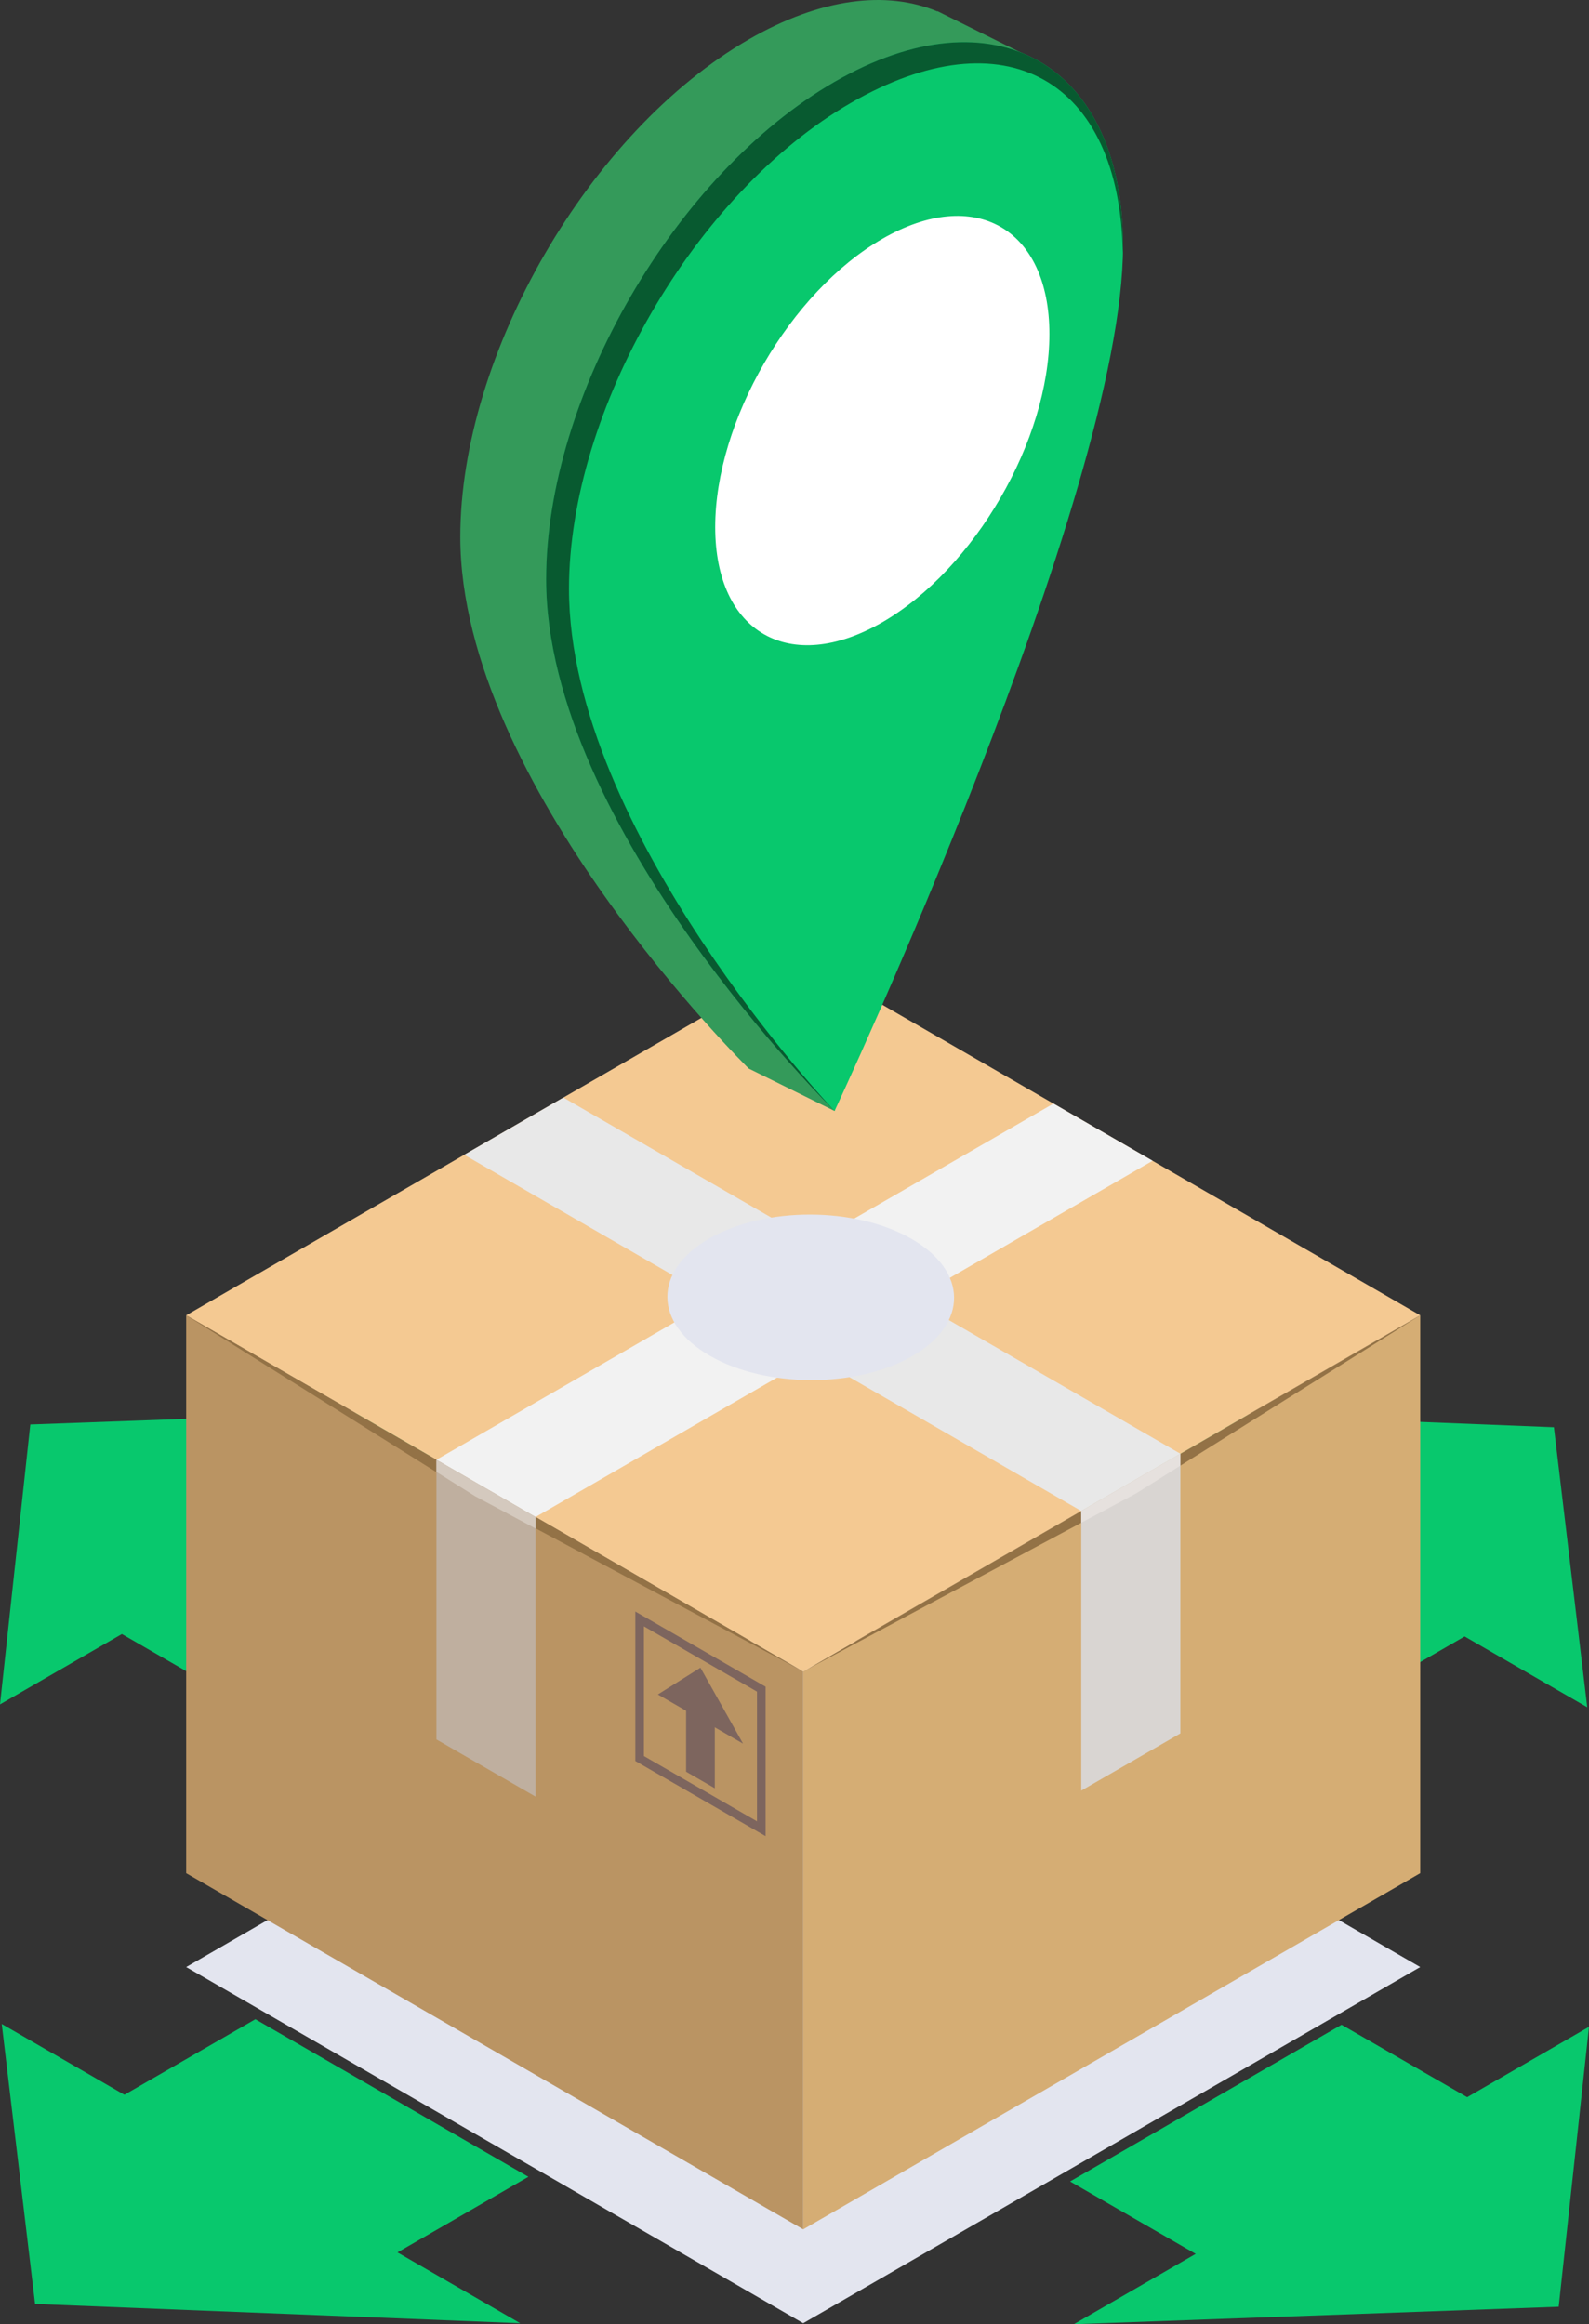 <svg id="Group_1603" data-name="Group 1603" xmlns="http://www.w3.org/2000/svg" xmlns:xlink="http://www.w3.org/1999/xlink" width="364.292" height="532.939" viewBox="0 0 364.292 532.939">
  <rect x="0" y="0" width="364.292" height="532.939" fill="#333333" stroke="none"/>
  <defs>
    <clipPath id="clip-path">
      <rect id="Rectangle_195" data-name="Rectangle 195" width="364.292" height="532.939" fill="none"/>
    </clipPath>
    <clipPath id="clip-path-3">
      <rect id="Rectangle_191" data-name="Rectangle 191" width="282.915" height="163.341" fill="none"/>
    </clipPath>
    <clipPath id="clip-path-5">
      <rect id="Rectangle_193" data-name="Rectangle 193" width="65.732" height="37.95" fill="none"/>
    </clipPath>
  </defs>
  <g id="Group_1600" data-name="Group 1600" clip-path="url(#clip-path)">
    <path id="Path_1653" data-name="Path 1653" d="M158.32,137.157,96.087,173.092l-33.96-19.586,62.234-35.934Z" transform="translate(183.201 346.698)" fill="#08c86d"/>
    <path id="Path_1654" data-name="Path 1654" d="M62.342,185.885l111.164-4.012,6.95-64.18Z" transform="translate(183.837 347.055)" fill="#08c86d"/>
    <path id="Path_1655" data-name="Path 1655" d="M68,85.029l46.043,26.584-62.23,35.927L5.768,120.959Z" transform="translate(17.009 250.736)" fill="#08c86d"/>
    <path id="Path_1656" data-name="Path 1656" d="M6.949,85.711,0,149.892,118.113,81.7Z" transform="translate(-0.001 240.918)" fill="#08c86d"/>
    <path id="Path_1657" data-name="Path 1657" d="M103.69,153.383l-35.145,20.3L5.916,137.548l35.184-20.3Z" transform="translate(17.447 345.755)" fill="#08c86d"/>
    <path id="Path_1658" data-name="Path 1658" d="M7.746,181.73l111.211,4.415L.1,117.526Z" transform="translate(0.297 346.564)" fill="#08c86d"/>
    <path id="Path_1659" data-name="Path 1659" d="M167.263,121.272,121.508,147.69,58.887,111.535l45.755-26.418Z" transform="translate(173.649 250.996)" fill="#08c86d"/>
    <path id="Path_1660" data-name="Path 1660" d="M180.909,150.38l-7.645-64.208L62.053,81.757Z" transform="translate(182.984 241.087)" fill="#08c86d"/>
    <g id="Group_1594" data-name="Group 1594">
      <g id="Group_1593" data-name="Group 1593" clip-path="url(#clip-path)">
        <g id="Group_1592" data-name="Group 1592" transform="translate(42.684 369.369)" style="mix-blend-mode: multiply;isolation: isolate">
          <g id="Group_1591" data-name="Group 1591">
            <g id="Group_1590" data-name="Group 1590" clip-path="url(#clip-path-3)">
              <path id="Path_1661" data-name="Path 1661" d="M152.268,256.879,10.809,175.209l141.459-81.67,141.455,81.67Z" transform="translate(-10.81 -93.538)" fill="#e3e5ef"/>
            </g>
          </g>
        </g>
      </g>
    </g>
    <path id="Path_1662" data-name="Path 1662" d="M46.632,285.961l141.455-81.67V76.376L46.632,158.046Z" transform="translate(137.51 225.221)" fill="#d5ad74"/>
    <path id="Path_1663" data-name="Path 1663" d="M188.088,76.376,46.632,158.046l76.327-40.835Z" transform="translate(137.511 225.22)" fill="#937246"/>
    <path id="Path_1664" data-name="Path 1664" d="M152.268,285.961,10.809,204.291V76.376l141.459,81.67Z" transform="translate(31.874 225.221)" fill="#ba9463"/>
    <path id="Path_1665" data-name="Path 1665" d="M66.747,145.081,36.886,127.848V93.576l29.861,17.237ZM38.856,126.715l25.92,14.966V111.942L38.856,96.976Z" transform="translate(108.771 275.941)" fill="#7d655e"/>
    <path id="Path_1666" data-name="Path 1666" d="M46.416,119.566l-6.583-3.8V98.507l6.583,3.8Z" transform="translate(117.461 290.481)" fill="#7d655e"/>
    <path id="Path_1667" data-name="Path 1667" d="M57.724,114.255,38.193,102.978l9.765-6.14Z" transform="translate(112.626 285.557)" fill="#7d655e"/>
    <path id="Path_1668" data-name="Path 1668" d="M152.268,219.034,10.809,137.364l141.459-81.67,141.455,81.67Z" transform="translate(31.874 164.233)" fill="#f4c992"/>
    <path id="Path_1669" data-name="Path 1669" d="M62.775,161.662,85.5,148.54V84.415L62.775,97.537Z" transform="translate(185.113 248.925)" fill="#d9d5d2"/>
    <path id="Path_1670" data-name="Path 1670" d="M168.411,158.525,26.952,76.855l22.73-13.122L191.141,145.4Z" transform="translate(79.477 187.938)" fill="#e8e8e8"/>
    <path id="Path_1671" data-name="Path 1671" d="M10.809,76.376l141.459,81.67L75.937,117.211Z" transform="translate(31.875 225.22)" fill="#937246"/>
    <path id="Path_1672" data-name="Path 1672" d="M48.067,162.011l-22.73-13.122V84.764l22.73,13.122Z" transform="translate(74.715 249.955)" fill="#bfaf9f"/>
    <path id="Path_1673" data-name="Path 1673" d="M48.067,158.874,189.526,77.2,166.8,64.082,25.337,145.752Z" transform="translate(74.715 188.967)" fill="#f2f2f2"/>
    <path id="Path_1674" data-name="Path 1674" d="M48.067,97.886v2.646L34.21,93.12l-8.873-5.564V84.764Z" transform="translate(74.715 249.955)" fill="#d4c9be"/>
    <path id="Path_1675" data-name="Path 1675" d="M75.359,93.508l-12.585,6.733v-2.7L85.5,84.414v2.733Z" transform="translate(185.112 248.924)" fill="#e6e1de"/>
    <g id="Group_1599" data-name="Group 1599">
      <g id="Group_1598" data-name="Group 1598" clip-path="url(#clip-path)">
        <g id="Group_1597" data-name="Group 1597" transform="translate(153 278.499)" style="mix-blend-mode: multiply;isolation: isolate">
          <g id="Group_1596" data-name="Group 1596">
            <g id="Group_1595" data-name="Group 1595" clip-path="url(#clip-path-5)">
              <path id="Path_1676" data-name="Path 1676" d="M94.923,102.962c-12.794,7.388-33.6,7.349-46.478-.083S35.505,83.432,48.3,76.043s33.6-7.349,46.478.083,12.94,19.448.146,26.836" transform="translate(-38.746 -70.526)" fill="#e3e5ef"/>
            </g>
          </g>
        </g>
        <path id="Path_1677" data-name="Path 1677" d="M136.123,2.559l-.04.055C124.485-2.211,109.4-.517,92.855,9.039,56.325,30.126,26.724,81.184,26.724,123.1c0,57.037,66.131,121.924,66.131,121.924l19.673,9.722L156.167,12.518Z" transform="translate(78.805 0)" fill="#349a5a"/>
        <path id="Path_1678" data-name="Path 1678" d="M97.834,11.535c36.527-21.091,66.127-4.213,66.127,37.7,0,57.037-66.127,198.279-66.127,198.279S31.707,182.634,31.707,125.6c0-41.917,29.6-92.971,66.127-114.062" transform="translate(93.499 7.222)" fill="#08c86d"/>
        <path id="Path_1679" data-name="Path 1679" d="M41.523,83.875c0,24.277,17.15,34.055,38.308,21.837s38.308-41.795,38.308-66.076S100.989,5.586,79.831,17.8s-38.308,41.8-38.308,66.08" transform="translate(122.445 36.971)" fill="#fff"/>
        <path id="Path_1680" data-name="Path 1680" d="M36.947,127.805c0-40.945,28.917-90.819,64.6-111.417,35.295-20.38,61.748-5.426,62.364,34.548.012-.557.059-1.157.059-1.7,0-41.913-29.6-58.79-66.131-37.7S31.707,83.681,31.707,125.594c0,57.037,66.127,121.924,66.127,121.924s-60.887-64-60.887-119.713" transform="translate(93.499 7.221)" fill="#085a30"/>
      </g>
    </g>
  </g>
</svg>
